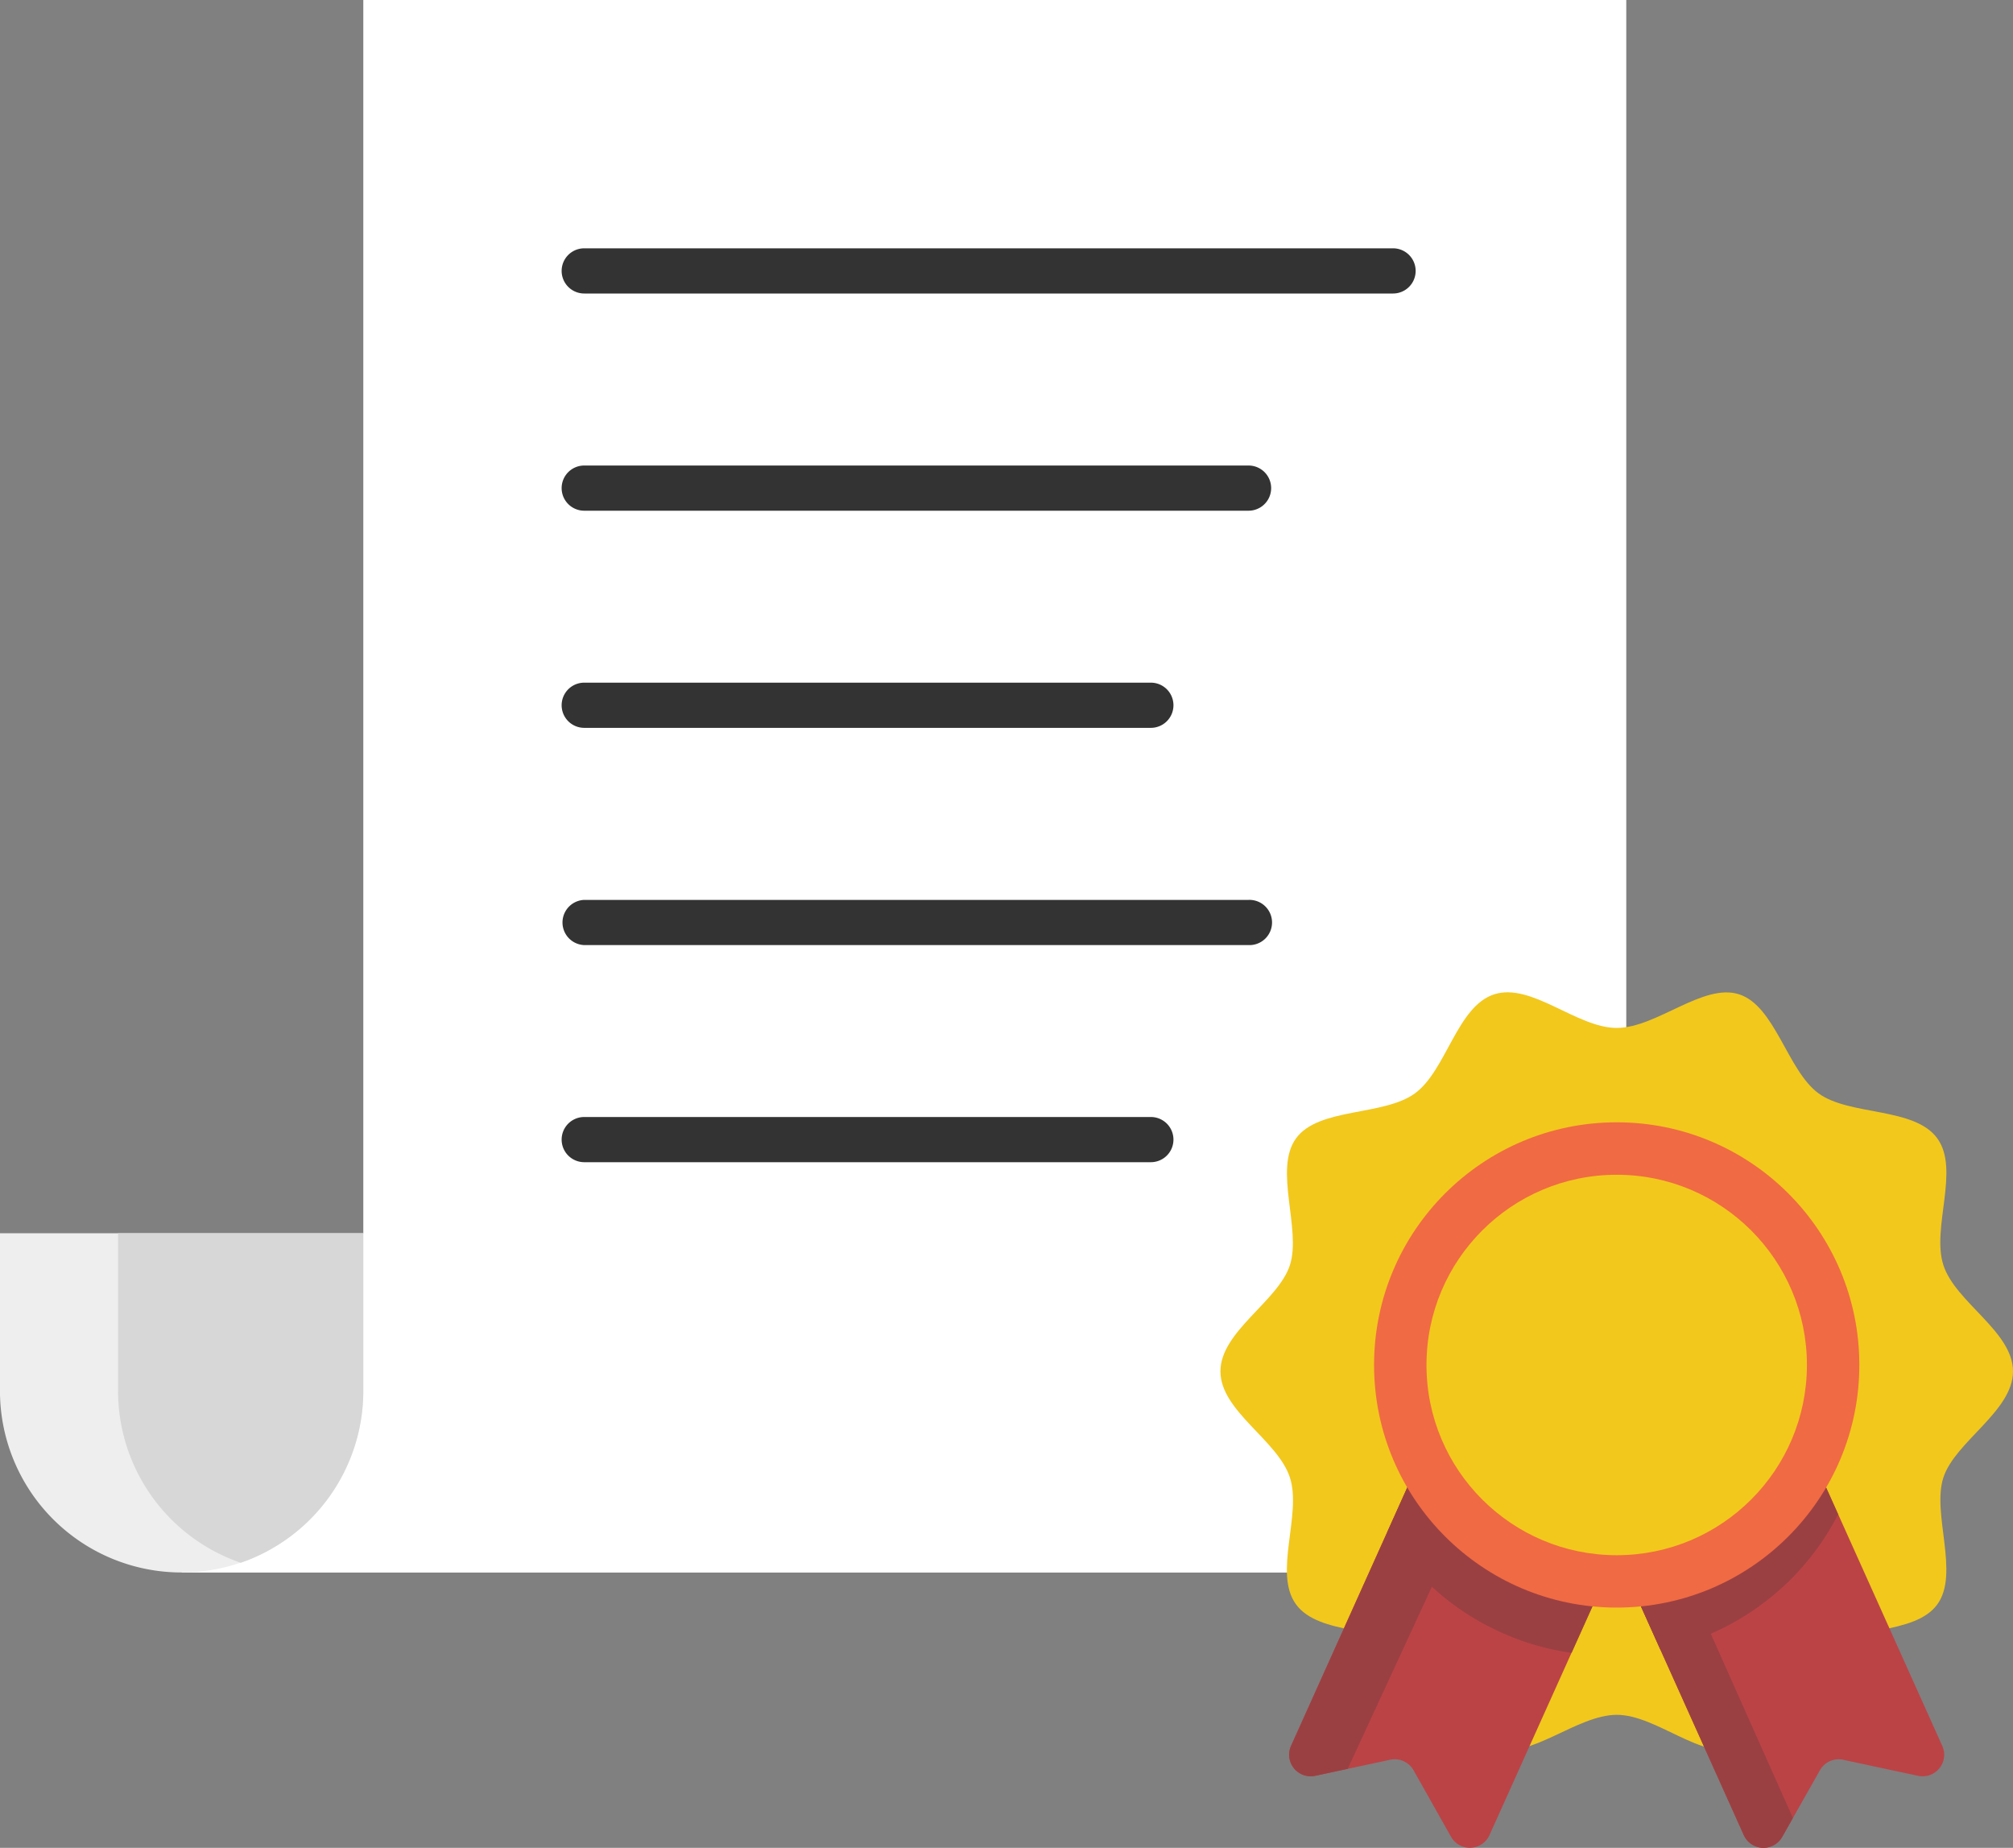<svg xmlns="http://www.w3.org/2000/svg" width="59.918" height="55" viewBox="0 0 59.918 55">
  <rect x="0" y="0" width="59.918" height="55" fill="#808080" stroke="none"/>
  <g id="_6771601_certificates_education_learning_medal_school_icon" data-name="6771601_certificates_education_learning_medal_school_icon" transform="translate(-134 -207.1)">
    <path id="パス_2715" data-name="パス 2715" d="M300.207,207.1v36.707l-5.407,10.1h37.6a5.4,5.4,0,0,0,5.4-5.407V207.1Z" transform="translate(-155.393 0)" fill="#fff"/>
    <path id="パス_2717" data-name="パス 2717" d="M134,1298.8h10.813v4.691a5.406,5.406,0,0,1-5.407,5.406h0a5.406,5.406,0,0,1-5.407-5.4Z" transform="translate(0 -1054.993)" fill="#eee"/>
    <path id="パス_2718" data-name="パス 2718" d="M242.152,1308.608a5.41,5.41,0,0,0,3.648-5.114V1298.8h-7.3v4.694A5.41,5.41,0,0,0,242.152,1308.608Z" transform="translate(-100.986 -1054.993)" fill="#d7d7d7"/>
    <path id="パス_2719" data-name="パス 2719" d="M655.947,428.245H631.872a.672.672,0,0,1,0-1.345h24.075a.672.672,0,1,1,0,1.345Z" transform="translate(-480.482 -212.409)" fill="#333"/>
    <path id="パス_2720" data-name="パス 2720" d="M651.647,620.545H631.872a.672.672,0,0,1,0-1.345h19.774a.672.672,0,1,1,0,1.345Z" transform="translate(-480.482 -398.244)" fill="#333"/>
    <path id="パス_2721" data-name="パス 2721" d="M648.738,812.745H631.872a.672.672,0,0,1,0-1.345h16.866a.672.672,0,1,1,0,1.345Z" transform="translate(-480.482 -583.981)" fill="#333"/>
    <path id="パス_2722" data-name="パス 2722" d="M651.647,1005.045H631.872a.673.673,0,0,1,0-1.345h19.774a.673.673,0,1,1,0,1.345Z" transform="translate(-480.482 -769.815)" fill="#333"/>
    <path id="パス_2723" data-name="パス 2723" d="M648.738,1197.245H631.872a.672.672,0,0,1,0-1.345h16.866a.672.672,0,1,1,0,1.345Z" transform="translate(-480.482 -955.553)" fill="#333"/>
    <path id="パス_2725" data-name="パス 2725" d="M1237.991,1096.778c0,1.187-1.722,2.088-2.072,3.161s.491,2.851-.181,3.776-2.6.656-3.533,1.335-1.255,2.589-2.364,2.952-2.458-1-3.645-1-2.576,1.345-3.649,1-1.435-2.277-2.36-2.952-2.854-.4-3.537-1.335.178-2.663-.182-3.776-2.068-1.974-2.068-3.161,1.721-2.088,2.068-3.161-.49-2.848.182-3.773,2.6-.658,3.537-1.338,1.251-2.589,2.36-2.949,2.461,1,3.649,1,2.572-1.348,3.645-1,1.439,2.276,2.364,2.949,2.854.4,3.533,1.338-.178,2.663.181,3.773S1237.991,1095.591,1237.991,1096.778Z" transform="translate(-1044.073 -848.861)" fill="#f2c81c"/>
    <path id="パス_2728" data-name="パス 2728" d="M1280.017,1493.415l-1.12-1.987a.644.644,0,0,0-.693-.31l-2.233.478a.642.642,0,0,1-.719-.891l3.931-8.736a.64.64,0,0,1,.847-.32l4.738,2.128a.642.642,0,0,1,.323.847l-3.931,8.735a.641.641,0,0,1-1.143.054Z" transform="translate(-1102.824 -1231.64)" fill="#bb4346"/>
    <path id="パス_2729" data-name="パス 2729" d="M1280.552,1484.837a1.324,1.324,0,0,0-.646-1.762l-.376-.175a.629.629,0,0,0-.346.333l-3.931,8.735a.642.642,0,0,0,.719.891l.969-.208Z" transform="translate(-1102.824 -1232.903)" fill="#9b4042"/>
    <path id="パス_2730" data-name="パス 2730" d="M1564.364,1493.415l1.123-1.986a.64.64,0,0,1,.693-.31l2.229.478a.642.642,0,0,0,.719-.891l-3.927-8.736a.638.638,0,0,0-.847-.319l-4.738,2.128a.642.642,0,0,0-.322.847l3.927,8.735a.642.642,0,0,0,1.143.054Z" transform="translate(-1377.315 -1231.64)" fill="#bb4346"/>
    <path id="パス_2731" data-name="パス 2731" d="M1565.739,1560.4l-1.438.638,3.812,8.48a.642.642,0,0,0,1.144.054l.319-.565Z" transform="translate(-1382.209 -1307.797)" fill="#9b4042"/>
    <path id="パス_2732" data-name="パス 2732" d="M1368.558,1483.779l-4.737-2.128a.639.639,0,0,0-.848.319l-1.072,2.384a7.678,7.678,0,0,0,3.558,3.046,7.5,7.5,0,0,0,1.933.535l1.489-3.309A.642.642,0,0,0,1368.558,1483.779Z" transform="translate(-1186.613 -1231.64)" fill="#9b4042"/>
    <path id="パス_2733" data-name="パス 2733" d="M1566.028,1483.813l-.827-1.843a.638.638,0,0,0-.847-.319l-4.738,2.128a.642.642,0,0,0-.322.847l1.446,3.221a7.755,7.755,0,0,0,3.88-2.1A7.664,7.664,0,0,0,1566.028,1483.813Z" transform="translate(-1377.315 -1231.64)" fill="#9b4042"/>
    <circle id="楕円形_189" data-name="楕円形 189" cx="7.222" cy="7.222" r="7.222" transform="translate(174.9 240.505)" fill="#f06a43"/>
    <circle id="楕円形_191" data-name="楕円形 191" cx="5.662" cy="5.662" r="5.662" transform="translate(176.46 242.066)" fill="#f2c81c"/>
  </g>
</svg>
